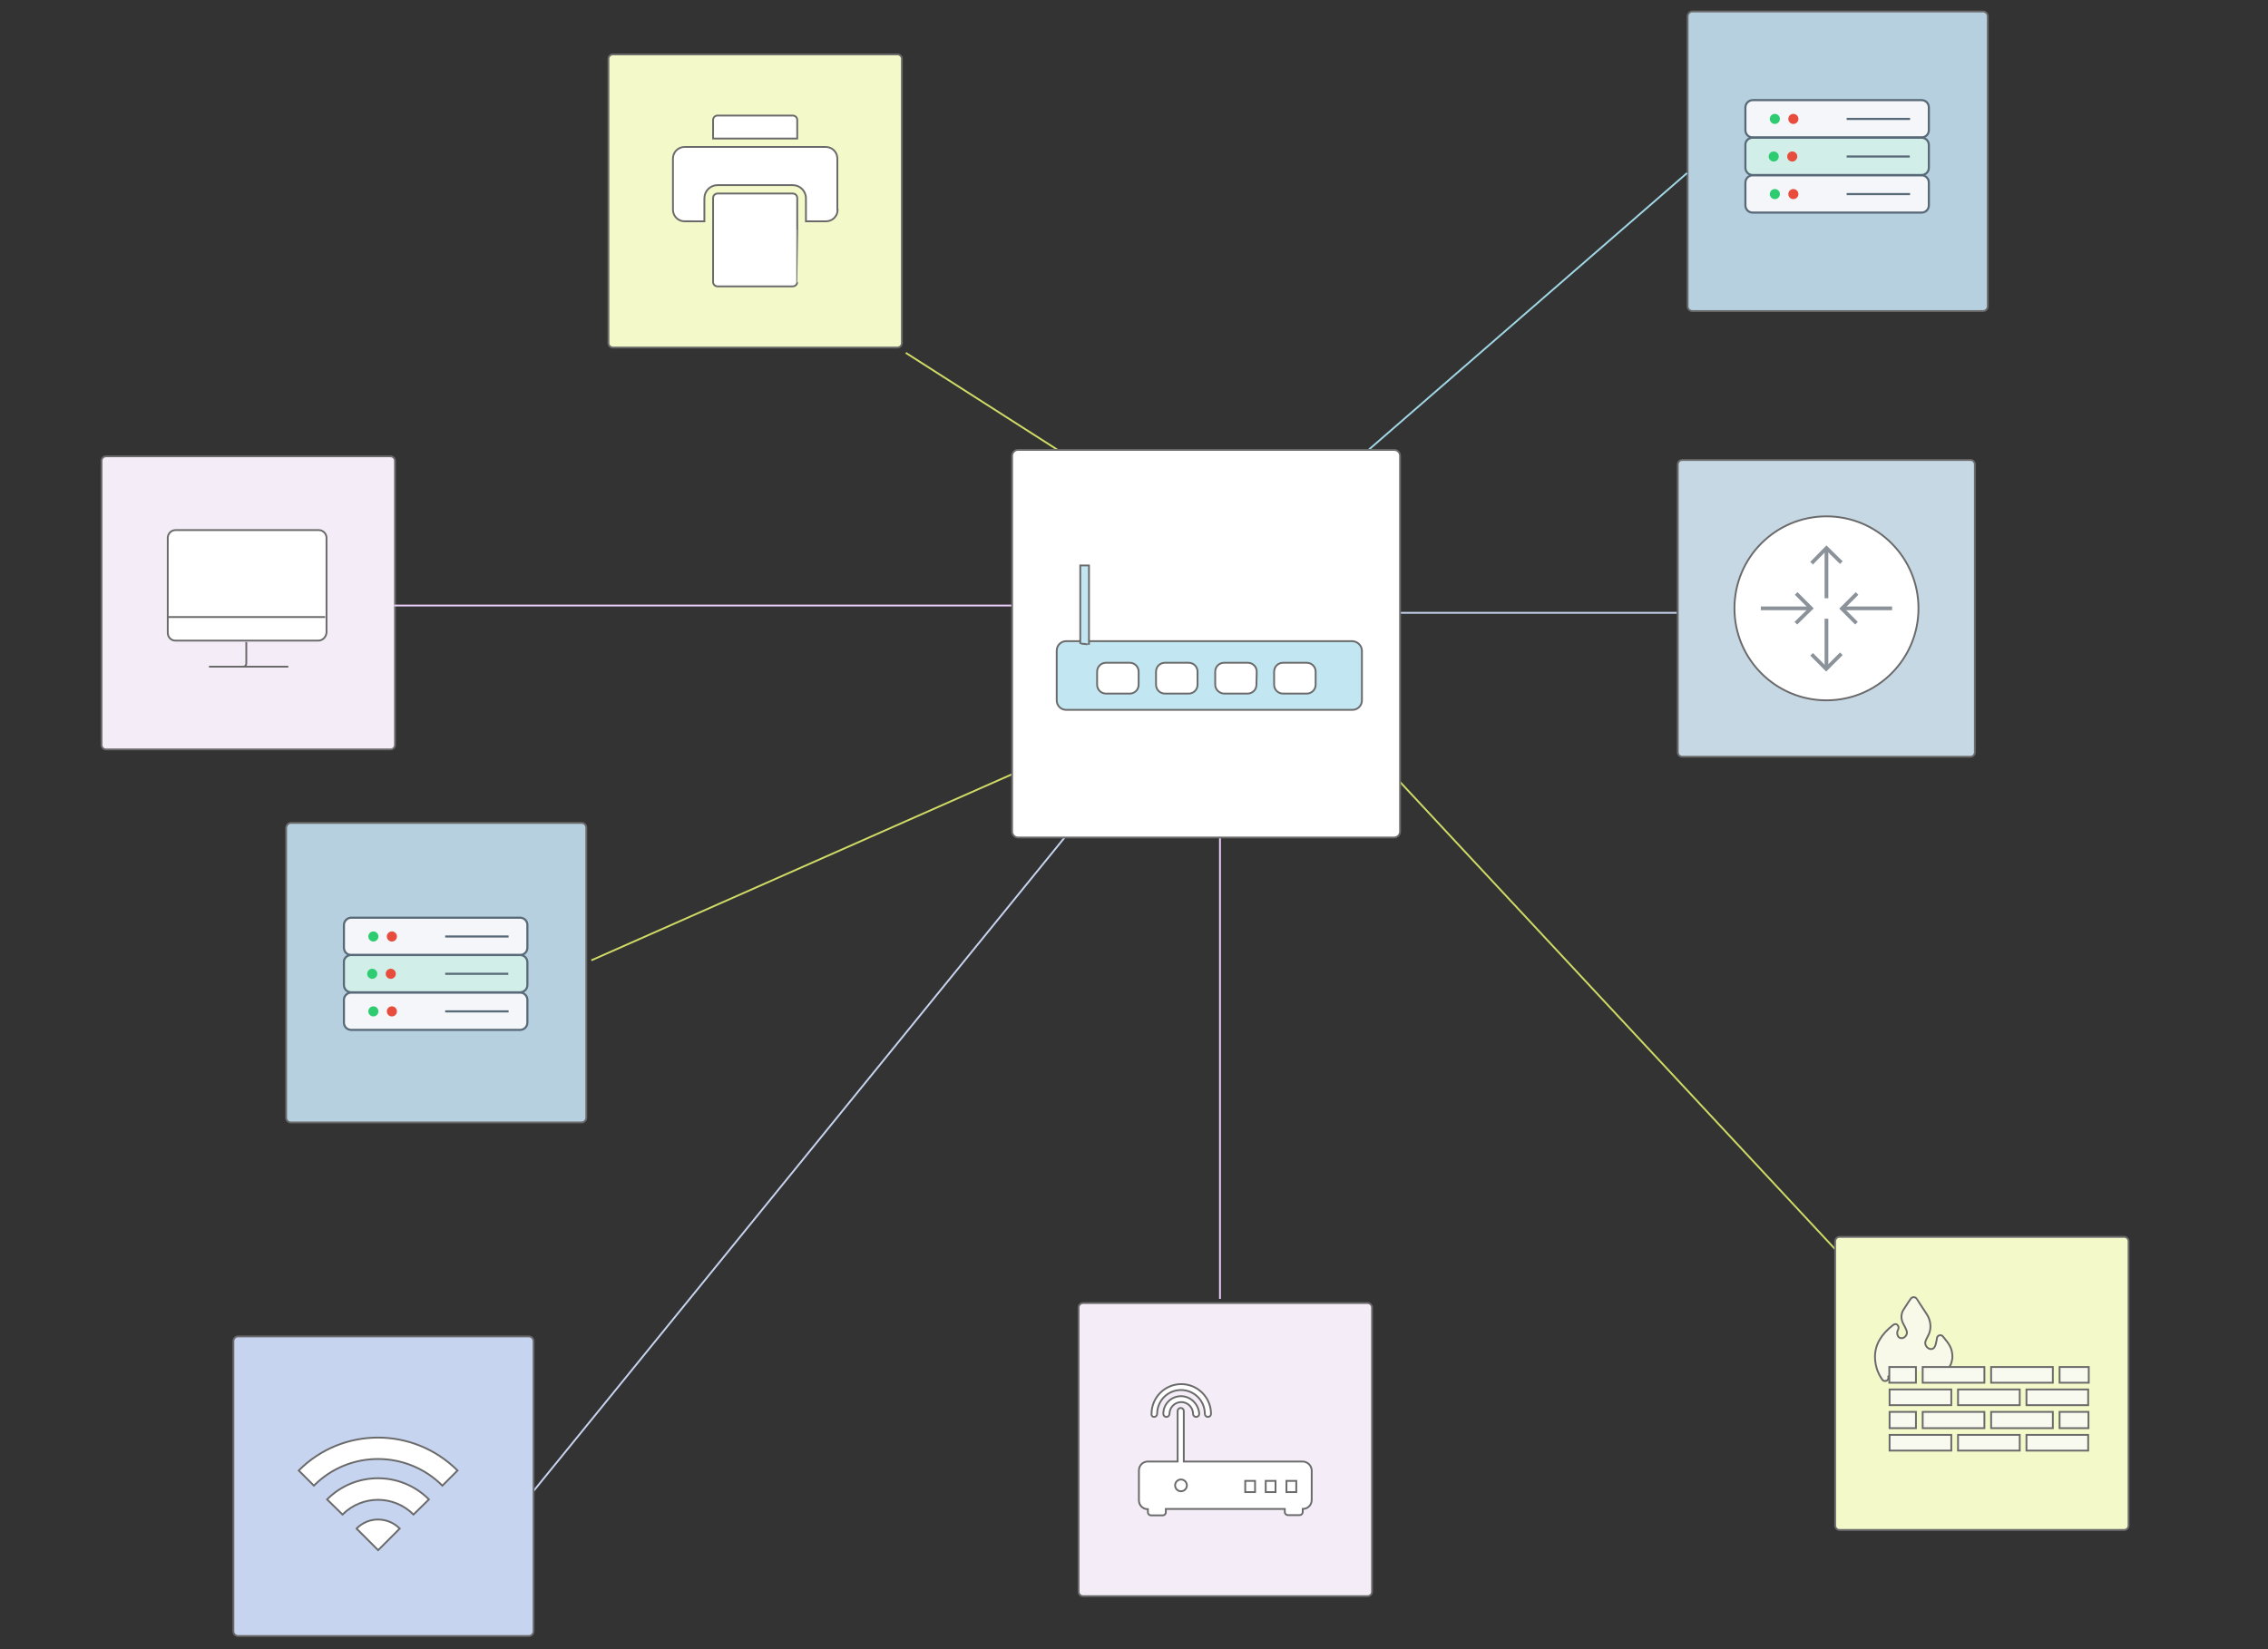 <?xml version="1.0" encoding="utf-8"?>
<!-- Generator: Adobe Illustrator 24.0.1, SVG Export Plug-In . SVG Version: 6.00 Build 0)  -->
<svg version="1.1" id="Layer_1" xmlns="http://www.w3.org/2000/svg" xmlns:xlink="http://www.w3.org/1999/xlink" x="0px" y="0px"
	 viewBox="0 0 808.5 588" style="enable-background:new 0 0 808.5 588;" xml:space="preserve">
<rect x="0" y="0" width="808.5" height="588" fill="#333333" stroke="none"/>
<style type="text/css">
	.st0{fill:#EAF9F5;stroke:#6A6A6A;stroke-width:0.65;stroke-miterlimit:10;}
	.st1{display:none;opacity:0.2;}
	.st2{display:inline;fill:#20AB8E;}
	.st3{fill:#8B9299;}
	.st4{fill:#FFFFFF;stroke:#8B9299;stroke-width:1.53;stroke-miterlimit:10;}
	.st5{fill:#FFFFFF;}
	.st6{fill:#20AB8E;}
	.st7{fill:#D2EEE8;stroke:#6A6A6A;stroke-width:0.65;stroke-linecap:round;stroke-linejoin:round;}
	.st8{fill:#FFFFFF;stroke:#77797A;stroke-miterlimit:10;}
	.st9{fill:none;stroke:#20AB8E;stroke-width:2;stroke-linecap:round;stroke-miterlimit:10;}
	.st10{fill:none;stroke:#F70808;stroke-width:2;stroke-linecap:round;stroke-miterlimit:10;}
	.st11{fill:#EFF4F9;stroke:#6A6A6A;stroke-width:0.65;stroke-miterlimit:10;}
	.st12{fill:#FFFFFF;stroke:#6A6A6A;stroke-width:0.65;stroke-miterlimit:10;}
	.st13{fill:#F70808;}
	.st14{fill:none;stroke:#6A6A6A;stroke-width:0.65;stroke-miterlimit:10;}
	.st15{fill:#B6D0E0;stroke:#6A6A6A;stroke-width:0.65;stroke-miterlimit:10;}
	.st16{fill:none;stroke:#D0DB65;stroke-width:0.65;stroke-miterlimit:10;}
	.st17{fill:#F4EDF7;stroke:#6A6A6A;stroke-width:0.65;stroke-miterlimit:10;}
	.st18{fill:#F4F9CA;stroke:#6A6A6A;stroke-width:0.65;stroke-miterlimit:10;}
	.st19{fill:none;stroke:#E9CDF9;stroke-width:0.65;stroke-miterlimit:10;}
	.st20{fill:#C7D8E5;stroke:#6A6A6A;stroke-width:0.65;stroke-miterlimit:10;}
	.st21{fill:none;stroke:#8B9299;stroke-width:1.33;stroke-miterlimit:10;}
	.st22{fill:none;stroke:#C7D4EF;stroke-width:0.65;stroke-miterlimit:10;}
	.st23{fill:none;stroke:#A1D7E5;stroke-width:0.65;stroke-miterlimit:10;}
	.st24{fill:#C7D4EF;stroke:#6A6A6A;stroke-width:0.65;stroke-miterlimit:10;}
	.st25{fill:#F4F6F9;stroke:#586977;stroke-width:0.75;stroke-miterlimit:10;}
	.st26{fill:#D2EEE8;stroke:#586977;stroke-width:0.75;stroke-miterlimit:10;}
	.st27{fill:#2ECC71;}
	.st28{fill:#E74C3C;}
	.st29{fill:none;stroke:#586977;stroke-width:0.75;stroke-miterlimit:10;}
	.st30{fill:#FFFFFF;stroke:#6A6A6A;stroke-width:0.65;stroke-linecap:round;stroke-linejoin:round;}
	.st31{fill:#C2E6F2;stroke:#6A6A6A;stroke-width:0.65;stroke-miterlimit:10;}
	.st32{fill:#F8F9E8;stroke:#6A6A6A;stroke-width:0.65;stroke-miterlimit:10;}
	.st33{fill:#F8F9EF;stroke:#6A6A6A;stroke-width:0.65;stroke-miterlimit:10;}
</style>
<g class="st1">
	<path class="st2" d="M697.4,359c-10.4-29-26.8-37.8-42.4-56.4c-19-22.8-31.9-39.3-26.9-68.5c8.1-47.8,11.5-166.9-114.9-151.4
		c-45.3,5.6-81.1,40.4-107.2,75c-22.2,29.5-62.1,32.1-94.2,39c-39.5,8.4-79.6,21.2-116.1,39.9c-75.2,38.5-97.6,93.9-94.6,164.8
		c0.9,21.4,4,55.1,40.1,94.6c48.8,53.3,119.8,60.4,205.1,36c19.5-5.6,38-14.4,57.2-21.1c20-6.8,40.7-11.3,61.8-13.3
		c49-4.7,99.9,3.8,146.9-10.8c25-7.8,47.6-21.8,65.7-40.7C700.4,422.5,708.4,389.7,697.4,359z"/>
</g>
<g class="st1">
	<path class="st2" d="M683,356.8c-9.9-27.5-25.4-35.8-40.1-53.4c-18-21.5-30.2-37.2-25.5-64.9c7.7-45.2,10.9-158-108.8-143.3
		c-42.9,5.3-76.8,38.2-101.5,71c-21.1,27.9-58.8,30.4-89.2,36.9c-37.4,8-75.5,20.1-110,37.8c-71.2,36.5-92.4,88.9-89.5,156
		c0.9,20.3,3.7,52.2,38,89.5c46.2,50.4,113.4,57.2,194.2,34c18.5-5.3,36-13.6,54.2-19.9c18.9-6.5,38.6-10.8,58.5-12.7
		c46.4-4.5,94.6,3.6,139.1-10.2c23.7-7.4,45.1-20.7,62.2-38.6C685.8,416.9,693.4,385.8,683,356.8z"/>
</g>
<g class="st1">
	<path class="st2" d="M655,352.5c-8.9-24.7-22.8-32.2-36.1-48.1c-16.2-19.3-27.2-33.5-23-58.4c6.9-40.7,9.8-142.2-97.9-129
		c-38.6,4.8-69.2,34.3-91.3,63.9c-18.9,25.2-52.9,27.4-80.2,33.2c-33.6,7.2-67.9,18.1-99,34c-64,32.8-83.2,80-80.6,140.4
		c0.8,18.3,3.4,47,34.2,80.6c41.6,45.4,102,51.5,174.8,30.6c16.7-4.8,32.4-12.3,48.8-17.9c17-5.8,34.7-9.7,52.7-11.4
		c41.8-4,85.1,3.3,125.2-9.2c21.3-6.6,40.6-18.6,56-34.7C657.5,406.5,664.3,378.6,655,352.5z"/>
</g>
<path class="st15" d="M103.7,293.4h103.6c0.9,0,1.7,0.7,1.7,1.7v103.4c0,0.9-0.7,1.7-1.7,1.7H103.7c-0.9,0-1.7-0.7-1.7-1.7V295.1
	C102.1,294.2,102.8,293.4,103.7,293.4z"/>
<path class="st15" d="M603.3,4.1h103.6c0.9,0,1.7,0.7,1.7,1.7v103.4c0,0.9-0.7,1.7-1.7,1.7H603.3c-0.9,0-1.7-0.7-1.7-1.7V5.7
	C601.7,4.8,602.4,4.1,603.3,4.1z"/>
<line class="st16" x1="322.9" y1="125.8" x2="381.4" y2="163.2"/>
<line class="st16" x1="210.8" y1="342.4" x2="382.6" y2="266.4"/>
<path class="st17" d="M386.1,464.6h101.4c0.9,0,1.6,0.7,1.6,1.6v101.3c0,0.9-0.7,1.6-1.6,1.6H386.1c-0.9,0-1.6-0.7-1.6-1.6V466.2
	C384.5,465.3,385.2,464.6,386.1,464.6z"/>
<path class="st17" d="M37.8,162.7h101.4c0.9,0,1.6,0.7,1.6,1.6v101.3c0,0.9-0.7,1.6-1.6,1.6H37.8c-0.9,0-1.6-0.7-1.6-1.6V164.3
	C36.2,163.4,36.9,162.7,37.8,162.7z"/>
<path class="st12" d="M113.5,228.4h-51c-1.5,0-2.7-1.2-2.7-2.8v-33.8c0-1.5,1.2-2.8,2.8-2.8h51c1.5,0,2.8,1.2,2.8,2.8v33.8
	C116.2,227.2,115,228.4,113.5,228.4z"/>
<line class="st14" x1="115.9" y1="220" x2="59.8" y2="220"/>
<path class="st14" d="M87.8,228.9v7.7c0,0.6-0.5,1.1-1.1,1.1h16"/>
<path class="st18" d="M218.5,19.4h101.4c0.9,0,1.6,0.7,1.6,1.6v101.3c0,0.9-0.7,1.6-1.6,1.6H218.5c-0.9,0-1.6-0.7-1.6-1.6V21
	C216.9,20.1,217.6,19.4,218.5,19.4z"/>
<line class="st19" x1="140.5" y1="215.9" x2="381.5" y2="215.9"/>
<line class="st19" x1="434.9" y1="267.9" x2="434.9" y2="463.1"/>
<path class="st20" d="M599.7,164h102.7c0.9,0,1.6,0.7,1.6,1.6v102.6c0,0.9-0.7,1.6-1.6,1.6H599.7c-0.9,0-1.6-0.7-1.6-1.6V165.6
	C598.1,164.7,598.8,164,599.7,164z"/>
<circle class="st12" cx="651.1" cy="216.9" r="32.8"/>
<line class="st21" x1="627.7" y1="216.9" x2="645.5" y2="216.9"/>
<polyline class="st21" points="640.3,211.6 645.6,216.9 640.2,222.2 "/>
<line class="st21" x1="651.1" y1="220.6" x2="651.1" y2="238.4"/>
<polyline class="st21" points="645.8,233.3 651,238.5 656.4,233.1 "/>
<line class="st21" x1="674.5" y1="216.9" x2="656.7" y2="216.9"/>
<polyline class="st21" points="661.8,222.2 656.6,217 662,211.6 "/>
<line class="st21" x1="651.1" y1="213.3" x2="651.1" y2="195.5"/>
<polyline class="st21" points="656.4,200.6 651.1,195.4 645.8,200.8 "/>
<line class="st22" x1="486.3" y1="218.5" x2="597.7" y2="218.5"/>
<line class="st23" x1="483.6" y1="164.1" x2="601.4" y2="61.7"/>
<line class="st16" x1="486.6" y1="265.4" x2="694.8" y2="489"/>
<line class="st22" x1="409.1" y1="262.2" x2="183.7" y2="539.6"/>
<line class="st14" x1="74.5" y1="237.7" x2="102.7" y2="237.7"/>
<path class="st18" d="M655.8,441h101.4c0.9,0,1.6,0.7,1.6,1.6v101.3c0,0.9-0.7,1.6-1.6,1.6H655.8c-0.9,0-1.6-0.7-1.6-1.6V442.6
	C654.2,441.7,654.9,441,655.8,441z"/>
<path class="st24" d="M84.9,476.5h103.6c0.9,0,1.7,0.7,1.7,1.7v103.4c0,0.9-0.7,1.7-1.7,1.7H84.9c-0.9,0-1.7-0.7-1.7-1.7V478.2
	C83.2,477.3,83.9,476.5,84.9,476.5z"/>
<g>
	<path class="st25" d="M624.8,62.5H685c1.5,0,2.6,1.2,2.6,2.6v8.1c0,1.5-1.2,2.6-2.6,2.6h-60.2c-1.5,0-2.6-1.2-2.6-2.6v-8.1
		C622.2,63.7,623.4,62.5,624.8,62.5z"/>
	<path class="st25" d="M624.8,35.7h60.2c1.5,0,2.6,1.2,2.6,2.6v8.1c0,1.5-1.2,2.6-2.6,2.6h-60.2c-1.5,0-2.6-1.2-2.6-2.6v-8.1
		C622.2,36.9,623.4,35.7,624.8,35.7z"/>
	<path class="st26" d="M624.8,49.1H685c1.5,0,2.6,1.2,2.6,2.6v8.1c0,1.5-1.2,2.6-2.6,2.6h-60.2c-1.5,0-2.6-1.2-2.6-2.6v-8.1
		C622.1,50.3,623.3,49.1,624.8,49.1z"/>
	<circle class="st27" cx="632.7" cy="42.4" r="1.8"/>
	<circle class="st27" cx="632.3" cy="55.8" r="1.8"/>
	<circle class="st27" cx="632.7" cy="69.2" r="1.8"/>
	<circle class="st28" cx="639.3" cy="42.4" r="1.8"/>
	<circle class="st28" cx="638.9" cy="55.8" r="1.8"/>
	<circle class="st28" cx="639.3" cy="69.2" r="1.8"/>
	<line class="st29" x1="658.3" y1="55.8" x2="680.8" y2="55.8"/>
	<line class="st29" x1="658.3" y1="42.4" x2="680.9" y2="42.4"/>
	<line class="st29" x1="658.3" y1="69.2" x2="680.9" y2="69.2"/>
</g>
<g>
	<path class="st25" d="M125.2,353.9h60.2c1.5,0,2.6,1.2,2.6,2.6v8.1c0,1.5-1.2,2.6-2.6,2.6h-60.2c-1.5,0-2.6-1.2-2.6-2.6v-8.1
		C122.6,355.1,123.8,353.9,125.2,353.9z"/>
	<path class="st25" d="M125.2,327.2h60.2c1.5,0,2.6,1.2,2.6,2.6v8.1c0,1.5-1.2,2.6-2.6,2.6h-60.2c-1.5,0-2.6-1.2-2.6-2.6v-8.1
		C122.6,328.4,123.8,327.2,125.2,327.2z"/>
	<path class="st26" d="M125.2,340.5h60.2c1.5,0,2.6,1.2,2.6,2.6v8.1c0,1.5-1.2,2.6-2.6,2.6h-60.2c-1.5,0-2.6-1.2-2.6-2.6v-8.1
		C122.5,341.7,123.7,340.5,125.2,340.5z"/>
	<circle class="st27" cx="133.1" cy="333.9" r="1.8"/>
	<circle class="st27" cx="132.7" cy="347.2" r="1.8"/>
	<circle class="st27" cx="133.1" cy="360.6" r="1.8"/>
	<circle class="st28" cx="139.7" cy="333.9" r="1.8"/>
	<circle class="st28" cx="139.3" cy="347.2" r="1.8"/>
	<circle class="st28" cx="139.7" cy="360.6" r="1.8"/>
	<line class="st29" x1="158.7" y1="347.2" x2="181.2" y2="347.2"/>
	<line class="st29" x1="158.7" y1="333.9" x2="181.3" y2="333.9"/>
	<line class="st29" x1="158.7" y1="360.6" x2="181.3" y2="360.6"/>
</g>
<path class="st30" d="M362.9,160.4H497c1.2,0,2.1,1,2.1,2.1v134c0,1.2-1,2.1-2.1,2.1H362.9c-1.2,0-2.1-1-2.1-2.1v-134
	C360.8,161.4,361.7,160.4,362.9,160.4z"/>
<path class="st31" d="M482.1,228.6h-102c-1.9,0-3.4,1.5-3.4,3.4v17.7c0,1.9,1.5,3.4,3.4,3.4h102c1.9,0,3.4-1.5,3.4-3.4v-17.6
	C485.5,230.2,484,228.7,482.1,228.6C482.1,228.6,482.1,228.6,482.1,228.6z M405.9,244.1c0,1.8-1.4,3.2-3.2,3.2l0,0h-8.4
	c-1.8,0-3.2-1.4-3.2-3.2v0v-4.6c0-1.8,1.4-3.2,3.2-3.2l0,0h8.4c1.8,0,3.2,1.4,3.2,3.2v0V244.1z M426.9,244.1c0,1.8-1.4,3.2-3.2,3.2
	l0,0h-8.4c-1.8,0-3.2-1.4-3.2-3.2v0v-4.6c0-1.8,1.4-3.2,3.2-3.2l0,0h8.4c1.8,0,3.2,1.4,3.2,3.2v0V244.1z M447.9,244.1
	c0,1.8-1.4,3.2-3.2,3.2l0,0h-8.4c-1.7-0.1-3.1-1.5-3.1-3.2v-4.6c0-1.8,1.4-3.2,3.2-3.2l0,0h8.4c1.8,0,3.2,1.4,3.2,3.2v0L447.9,244.1
	z M469,244.1c0,1.8-1.4,3.2-3.2,3.2l0,0h-8.4c-1.8,0-3.2-1.4-3.2-3.2v0v-4.6c0-1.8,1.4-3.2,3.2-3.2l0,0h8.4c1.8,0,3.2,1.4,3.2,3.2v0
	V244.1z"/>
<path class="st31" d="M385.1,229.6v-28h3.1v28.3C388.2,229.8,385.1,229.3,385.1,229.6z"/>
<path class="st32" d="M694.8,487.2c0.7,0,1.2-2.7,1.2-3.3c0-3.2-1.2-4.7-2.9-6.8l-0.5-0.6c-0.3-0.4-0.8-0.5-1.2-0.4
	c-0.5,0.1-0.8,0.5-0.9,0.9c0,0.2-0.1,0.4-0.1,0.7c-0.4,2.2-0.8,3.3-2,3.3c-0.5,0-1-0.2-1.4-0.6c-0.4-0.4-0.7-1-0.7-1.6
	c0-0.1,0-0.7,1-2.5c1.3-2.3,1.1-5.2-0.3-7.5c-2.1-3.3-3.8-5.7-3.8-5.8c-0.2-0.3-0.6-0.5-1-0.5h0c-0.4,0-0.8,0.2-1,0.5
	c0,0-1.1,1.5-2.6,3.9c-1,1.5-1,3.5-0.1,5.1c1.2,2.2,1.3,2.9,1.3,3c0,0.6-0.2,1.2-0.7,1.6c-0.4,0.4-0.9,0.6-1.4,0.5
	c-0.6,0-0.9-0.4-1.1-0.7c-0.4-0.7-0.4-1.6,0.1-2.5c0.2-0.5,0.1-1.1-0.3-1.5c-0.4-0.4-1-0.4-1.5,0c-4.3,3.3-6.5,7.1-6.5,11.3
	c0,3,0.9,5.8,2.6,8.2c0.2,0.3,0.6,0.5,1,0.5c0.2,0,0.5-0.1,0.7-0.2c0.5-0.4,0.7-1.1,0.3-1.7"/>
<path class="st33" d="M744.4,495.4v5.6H733h-10.6v-5.6H733c0.1,0,0.1,0,0.2,0H744.4z"/>
<rect x="734.2" y="503.4" class="st33" width="10.3" height="5.8"/>
<path class="st33" d="M722.4,517.2v-5.6H733c0,0,0,0,0,0c0.1,0,0.2,0,0.2,0h11.2v5.6H722.4z"/>
<polygon class="st33" points="673.6,495.4 684.2,495.4 695.6,495.4 695.6,501 684.2,501 673.6,501 "/>
<rect x="673.6" y="503.4" class="st33" width="9.4" height="5.8"/>
<polygon class="st33" points="707.4,509.2 685.4,509.2 685.4,503.4 696.8,503.4 707.4,503.4 "/>
<polygon class="st33" points="731.8,509.2 721.2,509.2 709.8,509.2 709.8,503.4 721.2,503.4 731.8,503.4 "/>
<polygon class="st33" points="708.6,501 698,501 698,495.4 708.6,495.4 720,495.4 720,501 "/>
<polygon class="st33" points="673.6,511.6 684.2,511.6 684.2,511.6 695.6,511.6 695.6,517.2 673.6,517.2 "/>
<polygon class="st33" points="698,511.6 708.6,511.6 720,511.6 720,517.2 698,517.2 "/>
<rect x="734.2" y="487.4" class="st33" width="10.4" height="5.6"/>
<polygon class="st33" points="731.8,493 721.2,493 709.8,493 709.8,487.4 731.8,487.4 "/>
<path class="st33" d="M707.4,493h-10.6c0,0,0,0,0,0h-11.4v-5.6h22V493z"/>
<rect x="673.5" y="487.4" class="st33" width="9.5" height="5.6"/>
<g>
	<path class="st12" d="M163.1,524.3l-5.4,5.4c-12.6-12.6-33.1-12.7-45.7-0.1c0,0,0,0-0.1,0.1l-5.4-5.4
		C122,508.7,147.3,508.6,163.1,524.3C163,524.2,163.1,524.3,163.1,524.3z"/>
	<path class="st12" d="M116.6,534.6l5.5,5.4c7-7,18.3-7,25.3,0c0,0,0,0,0,0l5.5-5.4C142.9,524.6,126.7,524.5,116.6,534.6
		C116.7,534.5,116.7,534.5,116.6,534.6z"/>
	<path class="st12" d="M127.1,545l7.7,7.7l7.7-7.7C138.2,540.7,131.3,540.7,127.1,545C127.1,544.9,127.1,544.9,127.1,545z"/>
</g>
<g>
	<path class="st12" d="M254.2,42.8c0-0.9,0.7-1.6,1.6-1.6h26.8c0.9,0,1.6,0.7,1.6,1.6v6.6h-30V42.8z"/>
	<path class="st12" d="M284.2,100.5c0,0.9-0.7,1.6-1.6,1.6h-26.8c-0.9,0-1.6-0.7-1.6-1.6V81.8V70.6c0-0.9,0.7-1.6,1.6-1.6h26.8
		c0.9,0,1.6,0.7,1.6,1.6v11.2C284.2,81.8,284.2,100.5,284.2,100.5z"/>
	<path class="st12" d="M298.6,74.8c0,2.3-1.9,4.1-4.1,4.1h-7.2v-8.2c0-2.6-2.1-4.7-4.7-4.7h-26.8c-2.6,0-4.7,2.1-4.7,4.7v8.2H244
		c-2.3,0-4.1-1.9-4.1-4.1V56.5c0-2.3,1.9-4.1,4.1-4.1h50.4c2.3,0,4.1,1.9,4.1,4.1V74.8z"/>
</g>
<g>
	<path class="st12" d="M464.3,521.1H422v-18c0-0.6-0.5-1.1-1.1-1.1s-1.1,0.5-1.1,1.1v18h-10.6c-1.8,0-3.2,1.4-3.2,3.2v10.6
		c0,1.8,1.4,3.2,3.2,3.2v1.1c0,0.6,0.5,1.1,1.1,1.1h4.2c0.6,0,1.1-0.5,1.1-1.1V538H458v1.1c0,0.6,0.5,1.1,1.1,1.1h4.2
		c0.6,0,1.1-0.5,1.1-1.1V538c1.8,0,3.2-1.4,3.2-3.2v-10.6C467.5,522.5,466.1,521.1,464.3,521.1z"/>
	<path class="st12" d="M411.4,505.2c0.6,0,1.1-0.5,1.1-1.1c0-4.7,3.8-8.5,8.5-8.5c4.7,0,8.5,3.8,8.5,8.5c0,0.6,0.5,1.1,1.1,1.1
		s1.1-0.5,1.1-1.1c0-5.8-4.7-10.6-10.6-10.6c-5.8,0-10.6,4.7-10.6,10.6C410.4,504.8,410.9,505.2,411.4,505.2z"/>
	<path class="st12" d="M421,497.8c-3.5,0-6.3,2.8-6.3,6.3c0,0.6,0.5,1.1,1.1,1.1c0.6,0,1.1-0.5,1.1-1.1c0-2.3,1.9-4.2,4.2-4.2
		c2.3,0,4.2,1.9,4.2,4.2c0,0.6,0.5,1.1,1.1,1.1s1.1-0.5,1.1-1.1C427.3,500.7,424.5,497.8,421,497.8z"/>
	<circle class="st12" cx="421" cy="529.6" r="2.1"/>
	<rect x="443.9" y="528" class="st12" width="3.5" height="4"/>
	<rect x="451.2" y="528" class="st12" width="3.5" height="4"/>
	<rect x="458.6" y="528" class="st12" width="3.5" height="4"/>
</g>
</svg>
